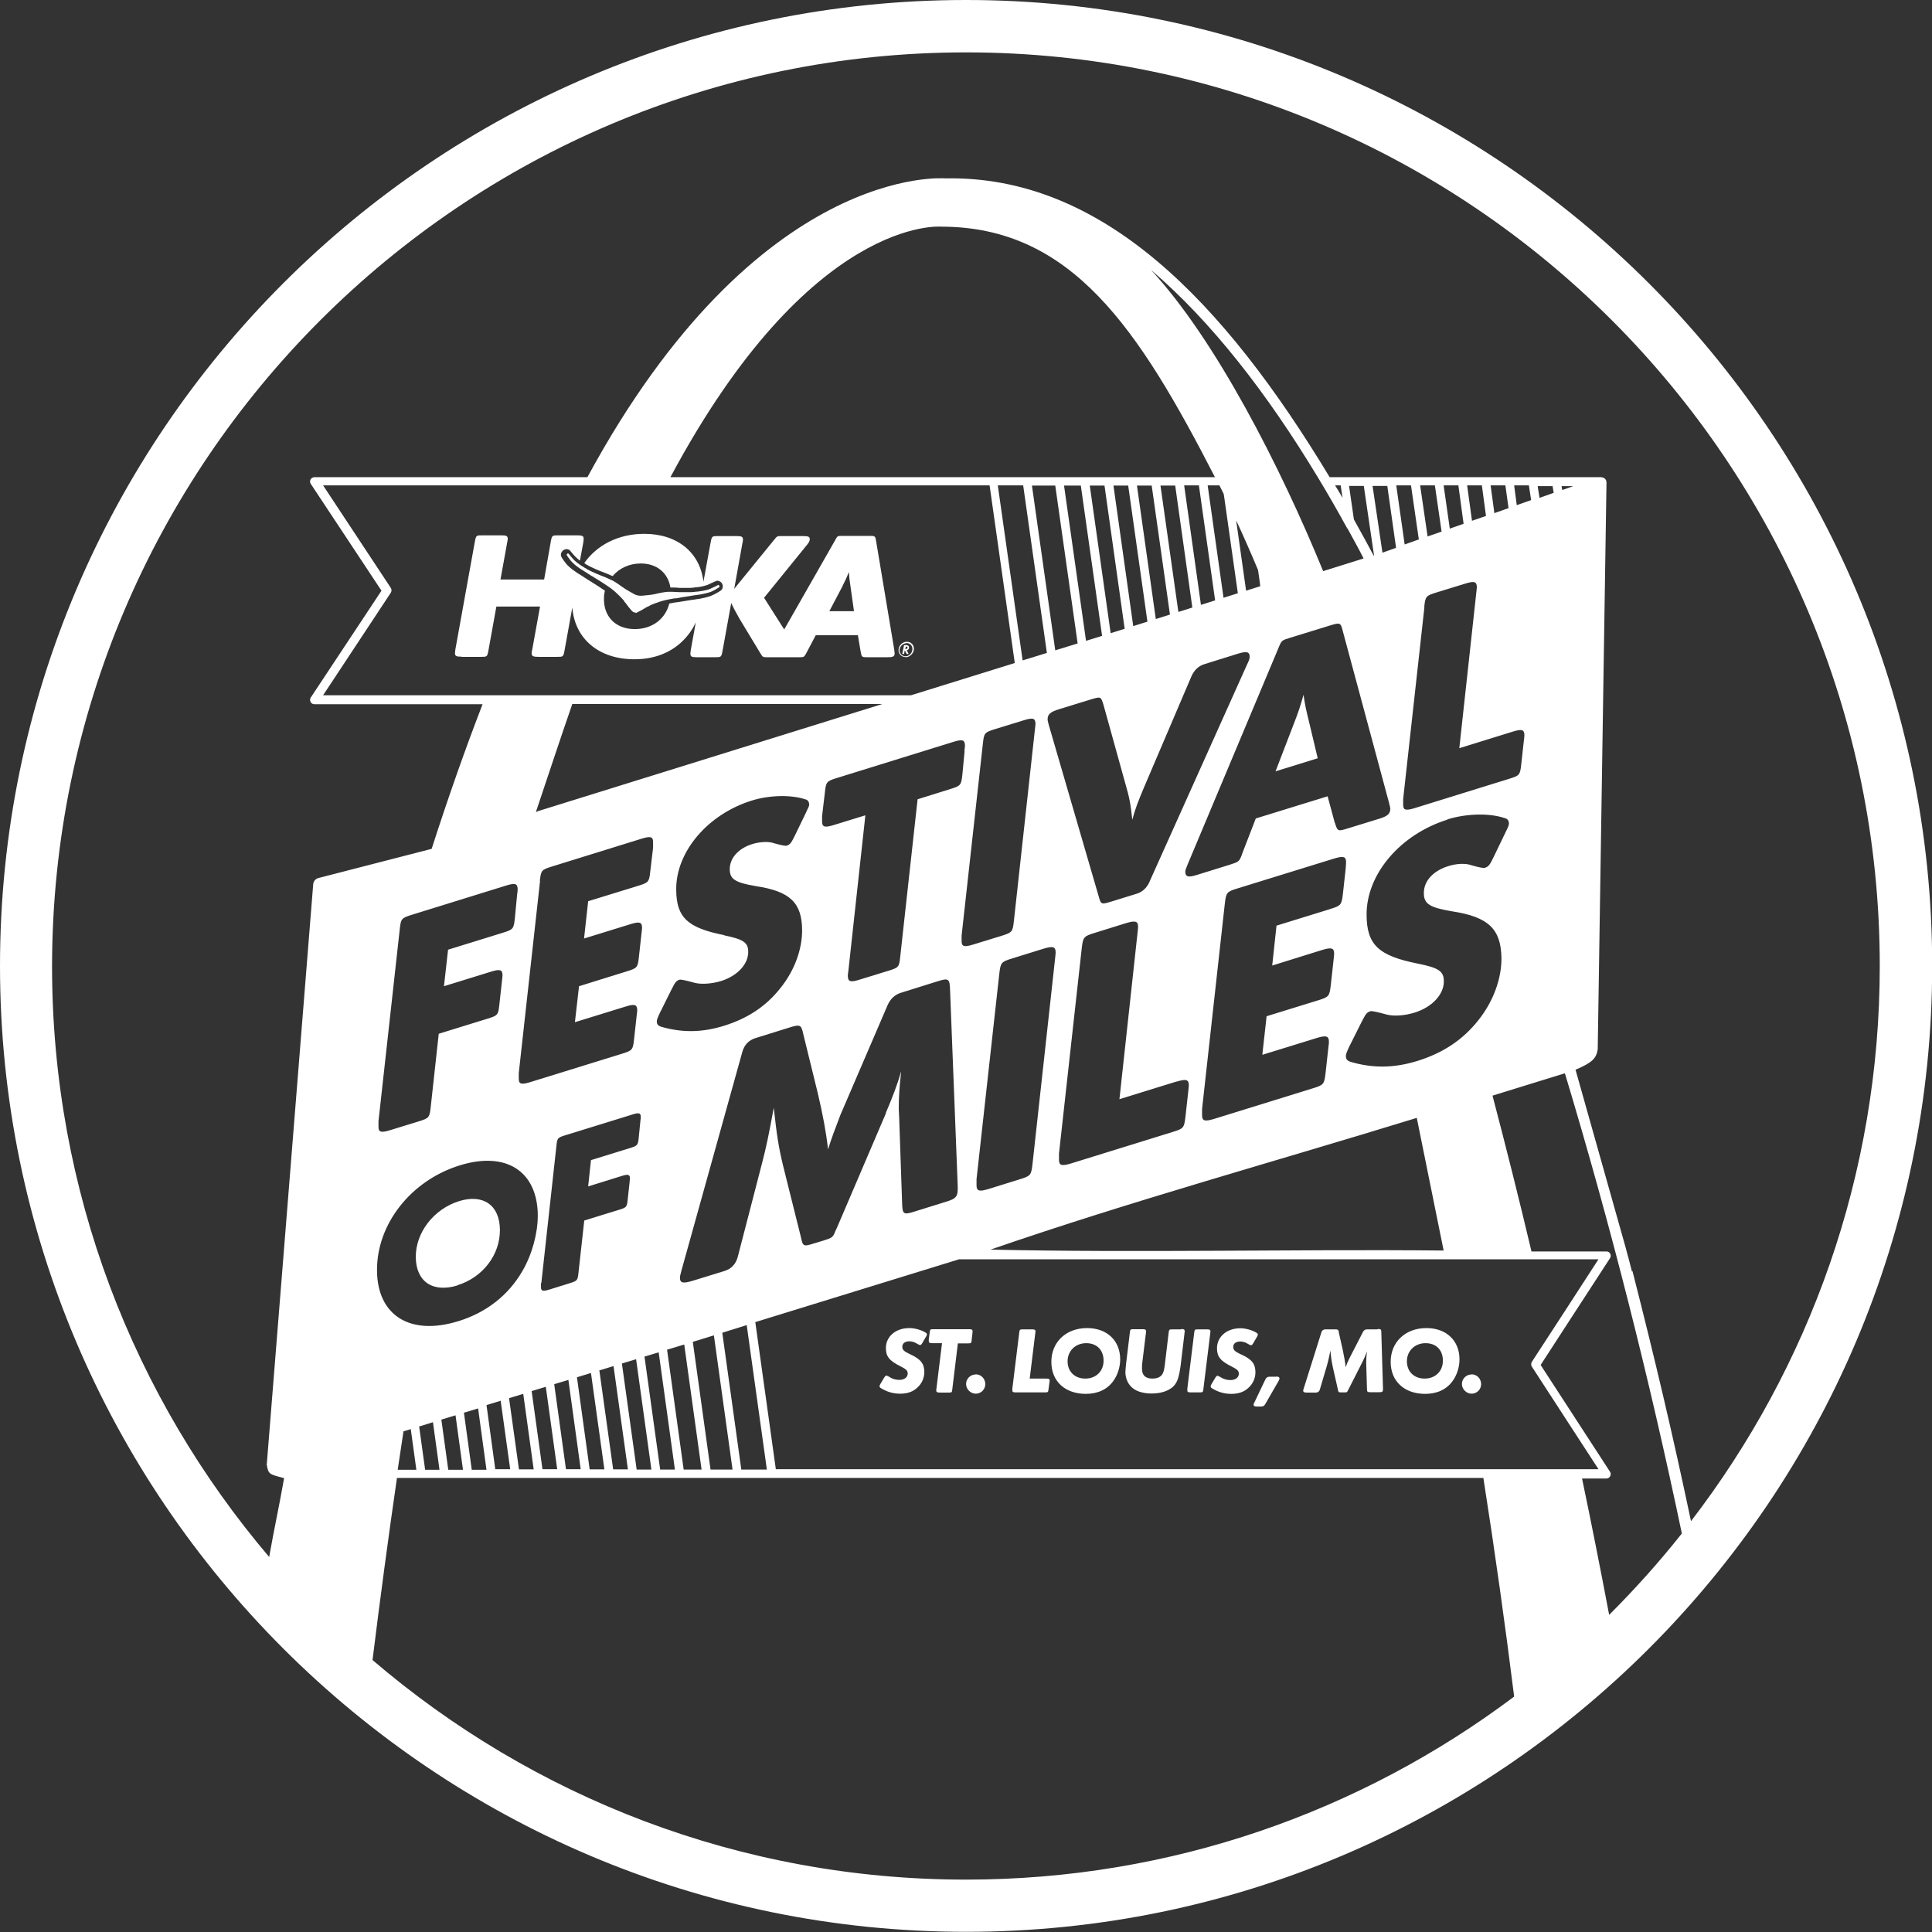 <svg width="170" height="170" viewBox="0 0 170 170" fill="none" xmlns="http://www.w3.org/2000/svg">
<rect x="0" y="0" width="170" height="170" fill="#333333" stroke="none"/>
<g clip-path="url(#clip0_151_9856)">
<path d="M80.002 116.86C78.821 116.86 77.951 117.598 77.951 118.615C77.951 119.353 78.246 119.73 79.231 120.222C79.74 120.484 79.871 120.599 79.871 120.862C79.871 121.19 79.576 121.419 79.132 121.419C78.886 121.419 78.607 121.354 78.427 121.255C78.186 121.113 78.049 121.042 78.016 121.042C77.918 121.042 77.901 121.075 77.787 121.239L77.475 121.764C77.409 121.878 77.393 121.928 77.393 121.96C77.393 122.042 77.425 122.092 77.507 122.141C78.066 122.485 78.607 122.633 79.215 122.633C79.855 122.633 80.364 122.452 80.741 122.075C81.119 121.731 81.332 121.239 81.332 120.73C81.332 119.992 81.02 119.599 80.101 119.172C79.543 118.91 79.395 118.779 79.395 118.5C79.395 118.205 79.641 118.024 80.019 118.024C80.216 118.024 80.446 118.09 80.61 118.188C80.796 118.297 80.905 118.352 80.938 118.352C81.037 118.352 81.069 118.319 81.168 118.155L81.463 117.647L81.513 117.565C81.513 117.565 81.562 117.466 81.562 117.434C81.562 117.368 81.529 117.302 81.463 117.27C81.086 117.024 80.495 116.86 80.019 116.86H80.002Z" fill="white"/>
<path d="M85.5 117.909L85.566 117.302C85.576 117.226 85.582 117.177 85.582 117.155C85.582 117.007 85.516 116.958 85.27 116.958H82.135C81.856 116.958 81.84 116.974 81.807 117.237L81.725 117.844V117.991C81.725 118.139 81.79 118.188 82.02 118.188H82.89L82.398 122.19C82.381 122.272 82.381 122.305 82.381 122.338C82.381 122.485 82.447 122.534 82.693 122.534H83.481C83.76 122.534 83.76 122.518 83.793 122.256L84.285 118.205H85.172C85.451 118.205 85.467 118.188 85.5 117.926V117.909Z" fill="white"/>
<path d="M85.845 120.944C85.385 120.944 85.008 121.321 85.008 121.78C85.008 122.239 85.402 122.633 85.861 122.633C86.321 122.633 86.698 122.256 86.698 121.797C86.698 121.304 86.321 120.927 85.845 120.927V120.944Z" fill="white"/>
<path d="M92.049 121.304H90.605L91.097 117.302C91.108 117.226 91.114 117.177 91.114 117.155C91.114 117.007 91.048 116.974 90.802 116.974H90.014C89.735 116.974 89.718 116.991 89.685 117.253L89.078 122.19V122.338C89.078 122.485 89.144 122.518 89.374 122.518H91.934C92.213 122.518 92.23 122.502 92.262 122.239L92.344 121.632C92.356 121.556 92.361 121.507 92.361 121.485C92.361 121.337 92.295 121.304 92.049 121.304Z" fill="white"/>
<path d="M95.645 116.86C93.806 116.86 92.51 118.09 92.51 119.828C92.51 121.567 93.741 122.649 95.546 122.649C96.597 122.649 97.434 122.256 97.959 121.518C98.337 121.009 98.567 120.288 98.567 119.615C98.567 117.959 97.401 116.86 95.661 116.86H95.645ZM95.497 121.304C94.561 121.304 93.938 120.681 93.938 119.779C93.938 118.877 94.627 118.188 95.579 118.188C96.531 118.188 97.106 118.811 97.106 119.73C97.106 120.648 96.449 121.304 95.497 121.304Z" fill="white"/>
<path d="M103.95 116.974H103.162C102.883 116.974 102.866 116.991 102.833 117.253L102.489 120.14C102.423 120.632 102.357 120.845 102.193 121.026C102.029 121.206 101.75 121.304 101.405 121.304C100.782 121.304 100.486 121.009 100.486 120.435C100.486 120.238 100.486 120.14 100.503 119.976L100.831 117.302C100.842 117.226 100.847 117.177 100.847 117.155C100.847 117.007 100.782 116.958 100.535 116.958H99.748C99.469 116.958 99.452 116.974 99.419 117.237L99.091 119.959C99.058 120.271 99.025 120.566 99.025 120.73C99.025 121.321 99.288 121.878 99.731 122.19C100.109 122.469 100.683 122.617 101.34 122.617C102.16 122.617 102.833 122.387 103.244 121.993C103.588 121.649 103.736 121.222 103.884 120.173L104.229 117.286C104.24 117.21 104.245 117.16 104.245 117.138C104.245 116.991 104.179 116.942 103.933 116.942L103.95 116.974Z" fill="white"/>
<path d="M106.198 116.974H105.41C105.131 116.974 105.115 116.991 105.082 117.253L104.475 122.19V122.338C104.475 122.485 104.54 122.518 104.77 122.518H105.558C105.837 122.518 105.853 122.502 105.886 122.239L106.494 117.302C106.504 117.226 106.51 117.177 106.51 117.155C106.51 117.007 106.444 116.974 106.198 116.974Z" fill="white"/>
<path d="M109.219 119.189C108.661 118.926 108.513 118.795 108.513 118.516C108.513 118.221 108.76 118.04 109.137 118.04C109.334 118.04 109.564 118.106 109.728 118.204C109.914 118.314 110.024 118.368 110.056 118.368C110.155 118.368 110.188 118.336 110.286 118.172L110.582 117.663L110.631 117.581C110.631 117.581 110.68 117.483 110.68 117.45C110.68 117.384 110.647 117.319 110.582 117.286C110.204 117.04 109.613 116.876 109.137 116.876C107.955 116.876 107.085 117.614 107.085 118.631C107.085 119.369 107.381 119.746 108.366 120.238C108.875 120.501 109.006 120.615 109.006 120.878C109.006 121.206 108.71 121.436 108.267 121.436C108.021 121.436 107.742 121.37 107.561 121.272C107.321 121.129 107.184 121.058 107.151 121.058C107.053 121.058 107.036 121.091 106.921 121.255L106.609 121.78C106.544 121.895 106.527 121.944 106.527 121.977C106.527 122.059 106.56 122.108 106.642 122.157C107.2 122.502 107.742 122.649 108.349 122.649C108.989 122.649 109.498 122.469 109.876 122.092C110.253 121.747 110.467 121.255 110.467 120.747C110.467 120.009 110.155 119.615 109.236 119.189H109.219Z" fill="white"/>
<path d="M112.289 121.14H111.698C111.545 121.14 111.43 121.211 111.353 121.354L110.385 123.387C110.319 123.519 110.303 123.535 110.303 123.584C110.303 123.715 110.385 123.765 110.615 123.765H110.976C111.129 123.765 111.244 123.699 111.32 123.568L112.502 121.518C112.568 121.403 112.584 121.354 112.584 121.304C112.584 121.173 112.502 121.124 112.272 121.124L112.289 121.14Z" fill="white"/>
<path d="M121.201 116.974H120.282C120.128 116.974 120.013 117.046 119.937 117.188L118.722 119.549C118.558 119.894 118.492 120.058 118.41 120.304C118.361 119.845 118.279 119.402 118.164 118.844L117.803 117.237V117.155C117.737 116.991 117.705 116.974 117.475 116.974H116.621C116.446 116.974 116.331 117.056 116.277 117.22L114.717 122.174C114.684 122.288 114.668 122.321 114.668 122.354C114.668 122.485 114.75 122.535 114.98 122.535H115.784C115.959 122.535 116.074 122.452 116.129 122.288L116.769 120.124C116.867 119.779 116.933 119.484 117.064 118.844C117.13 119.533 117.179 119.845 117.294 120.37L117.721 122.256C117.77 122.518 117.787 122.518 118.049 122.518H118.279C118.509 122.518 118.525 122.518 118.591 122.37L118.64 122.288L119.888 119.828C120.052 119.5 120.167 119.238 120.282 118.91C120.232 119.32 120.216 119.533 120.216 119.828V120.009L120.282 122.19C120.282 122.469 120.314 122.502 120.593 122.502H121.381C121.66 122.502 121.693 122.452 121.693 122.19L121.545 117.253C121.545 116.974 121.513 116.942 121.234 116.942L121.201 116.974Z" fill="white"/>
<path d="M125.502 116.86C123.664 116.86 122.367 118.09 122.367 119.828C122.367 121.567 123.598 122.649 125.404 122.649C126.454 122.649 127.291 122.256 127.817 121.518C128.194 121.009 128.424 120.288 128.424 119.615C128.424 117.959 127.259 116.86 125.519 116.86H125.502ZM125.355 121.304C124.419 121.304 123.795 120.681 123.795 119.779C123.795 118.877 124.485 118.188 125.437 118.188C126.389 118.188 126.963 118.811 126.963 119.73C126.963 120.648 126.307 121.304 125.355 121.304Z" fill="white"/>
<path d="M129.474 120.944C129.014 120.944 128.637 121.321 128.637 121.78C128.637 122.239 129.031 122.633 129.49 122.633C129.95 122.633 130.327 122.256 130.327 121.797C130.327 121.304 129.95 120.927 129.474 120.927V120.944Z" fill="white"/>
<path d="M40.657 57.798H42.315C42.84 57.798 42.873 57.798 42.971 57.273L43.677 53.37H47.518L46.829 57.175C46.779 57.339 46.779 57.405 46.779 57.47C46.779 57.749 46.927 57.798 47.403 57.798H49.012C49.537 57.798 49.57 57.798 49.668 57.273L50.358 53.452C50.571 56.191 52.672 58.011 55.824 58.011C57.826 58.011 59.451 57.257 60.551 55.863C60.813 55.535 61.043 55.158 61.224 54.764L60.781 57.208L60.748 57.503C60.748 57.782 60.863 57.831 61.306 57.831H62.914C63.44 57.831 63.472 57.831 63.571 57.306L64.342 53.058C64.507 53.419 64.654 53.714 65.065 54.436L66.919 57.503C67.116 57.815 67.133 57.831 67.445 57.831C67.494 57.831 67.543 57.831 67.592 57.831H70.268C70.711 57.831 70.744 57.831 70.892 57.569L70.974 57.421L71.778 55.896H75.487L75.734 57.355C75.816 57.815 75.849 57.831 76.275 57.831C76.292 57.831 76.325 57.831 76.341 57.831H78.097C78.54 57.831 78.705 57.782 78.721 57.52C78.721 57.52 78.71 57.405 78.688 57.175L77.096 47.646C77.014 47.154 77.014 47.154 76.489 47.154H74.158C73.731 47.154 73.682 47.154 73.551 47.416L73.469 47.564L69.004 55.387L67.231 52.599L71.023 47.925C71.203 47.711 71.253 47.564 71.253 47.449C71.253 47.236 71.138 47.17 70.678 47.17H68.823C68.823 47.17 68.725 47.17 68.692 47.17C68.397 47.17 68.364 47.187 68.118 47.498L64.605 51.812L65.327 47.794C65.36 47.64 65.376 47.542 65.376 47.498C65.376 47.219 65.262 47.17 64.802 47.17H63.193C62.668 47.17 62.635 47.17 62.537 47.695L61.897 51.188C61.601 48.63 59.615 46.973 56.693 46.973C54.412 46.973 52.524 47.958 51.408 49.548C51.474 49.581 51.539 49.63 51.605 49.68C51.638 49.696 51.654 49.712 51.671 49.712C51.72 49.745 51.95 49.876 52.081 49.926C52.344 50.057 52.656 50.188 52.951 50.303H52.968C53.296 50.434 53.591 50.549 53.837 50.664H53.87C53.87 50.664 53.887 50.697 53.903 50.697C54.477 50.008 55.364 49.581 56.382 49.581C57.793 49.581 58.778 50.401 58.991 51.697C58.991 51.697 58.991 51.697 59.008 51.697C59.008 51.697 59.041 51.697 59.057 51.697C59.287 51.697 59.55 51.697 59.763 51.73C59.894 51.73 60.042 51.73 60.206 51.73C60.387 51.73 60.567 51.73 60.731 51.73C60.846 51.73 61.125 51.697 61.175 51.681C61.175 51.681 61.224 51.681 61.257 51.681C61.437 51.664 61.913 51.599 62.258 51.467C62.438 51.385 62.734 51.238 62.865 51.188L62.931 51.156H62.964C62.964 51.156 63.029 51.106 63.062 51.106H63.078C63.078 51.106 63.111 51.106 63.144 51.106C63.144 51.106 63.161 51.106 63.177 51.106C63.177 51.106 63.177 51.106 63.193 51.106C63.358 51.139 63.489 51.254 63.538 51.352C63.653 51.582 63.604 51.845 63.407 51.976C63.407 51.976 62.898 52.304 62.586 52.419C62.291 52.533 61.88 52.632 61.601 52.681C61.519 52.681 61.289 52.73 61.06 52.763C60.977 52.763 60.928 52.779 60.912 52.779C60.764 52.796 60.6 52.829 60.403 52.861C60.173 52.894 59.861 52.944 59.467 53.009H59.352L59.336 53.026C59.156 53.058 59.008 53.075 58.893 53.108C58.548 54.469 57.383 55.355 55.856 55.355C54.133 55.355 53.05 54.206 53.148 52.517C53.148 52.337 53.181 52.156 53.23 51.976C53.099 51.894 52.935 51.779 52.738 51.648L52.639 51.582C52.294 51.369 52.032 51.205 51.835 51.074C51.654 50.959 51.523 50.877 51.392 50.795L51.326 50.746C51.096 50.598 50.883 50.467 50.801 50.418C50.686 50.336 50.276 50.073 49.996 49.794C49.734 49.548 49.422 49.056 49.422 49.04C49.291 48.843 49.356 48.581 49.57 48.417C49.652 48.351 49.767 48.318 49.882 48.318C49.882 48.318 49.882 48.318 49.898 48.318C49.898 48.318 49.996 48.335 50.046 48.367H50.079C50.079 48.367 50.161 48.45 50.194 48.482C50.194 48.482 50.226 48.532 50.243 48.548C50.341 48.663 50.538 48.909 50.686 49.04C50.768 49.122 50.883 49.22 51.014 49.319C51.014 49.319 51.014 49.319 51.031 49.319L51.326 47.728L51.359 47.433C51.359 47.154 51.244 47.105 50.784 47.105H49.127C48.601 47.105 48.569 47.105 48.47 47.629L47.879 50.992H44.038L44.629 47.728C44.662 47.575 44.678 47.476 44.678 47.433C44.678 47.154 44.563 47.105 44.104 47.105H42.446C41.921 47.105 41.888 47.105 41.789 47.629L40.066 57.159L40.033 57.454C40.033 57.733 40.148 57.782 40.591 57.782L40.657 57.798ZM74.141 51.549C74.338 51.172 74.503 50.811 74.7 50.336C74.732 50.893 74.749 51.025 74.88 51.91L75.143 53.78H72.976L74.141 51.566V51.549Z" fill="white"/>
<path d="M79.674 57.831C80.035 57.831 80.364 57.536 80.413 57.159C80.446 56.765 80.183 56.47 79.789 56.47C79.428 56.47 79.1 56.782 79.067 57.142C79.034 57.52 79.313 57.815 79.674 57.815V57.831ZM79.773 56.585C80.085 56.585 80.314 56.847 80.282 57.159C80.249 57.487 79.986 57.749 79.674 57.749C79.362 57.749 79.133 57.487 79.149 57.175C79.182 56.864 79.461 56.601 79.757 56.601L79.773 56.585Z" fill="white"/>
<path d="M79.509 57.552C79.509 57.552 79.559 57.552 79.559 57.503L79.608 57.241H79.624L79.772 57.52C79.772 57.52 79.788 57.552 79.838 57.552H79.903C79.903 57.552 79.936 57.552 79.936 57.52C79.936 57.52 79.936 57.52 79.936 57.503L79.788 57.224C79.903 57.192 79.985 57.11 79.985 56.995C79.985 56.946 79.985 56.896 79.953 56.864C79.92 56.798 79.854 56.765 79.723 56.765H79.591C79.591 56.765 79.542 56.765 79.542 56.814L79.394 57.503C79.394 57.52 79.394 57.536 79.427 57.536H79.477L79.509 57.552ZM79.69 56.896H79.723C79.821 56.896 79.854 56.929 79.854 56.995C79.854 57.028 79.838 57.06 79.805 57.077C79.772 57.093 79.739 57.11 79.69 57.11H79.657L79.706 56.896H79.69Z" fill="white"/>
<path d="M55.89 53.944C55.955 53.944 56.005 53.928 56.087 53.878C56.333 53.764 56.612 53.6 56.792 53.485C56.891 53.435 56.957 53.386 57.006 53.37H57.039C57.154 53.288 57.35 53.19 57.679 53.075C58.352 52.829 58.532 52.796 59.369 52.648H59.501C59.911 52.566 60.206 52.517 60.453 52.484C60.65 52.452 60.814 52.435 60.962 52.402C60.962 52.402 61.52 52.32 61.651 52.304C61.897 52.255 62.291 52.173 62.554 52.074C62.833 51.976 63.26 51.681 63.292 51.664C63.325 51.648 63.309 51.582 63.292 51.533C63.292 51.517 63.243 51.484 63.21 51.467H63.194C63.194 51.467 63.145 51.484 63.112 51.517C62.964 51.582 62.685 51.73 62.488 51.812C62.094 51.976 61.585 52.025 61.388 52.058C61.355 52.058 61.323 52.058 61.323 52.058C61.241 52.058 60.945 52.107 60.814 52.107C60.65 52.107 60.469 52.107 60.289 52.107C60.141 52.107 59.993 52.107 59.845 52.107C59.599 52.107 59.353 52.074 59.14 52.074C59.057 52.074 58.975 52.074 58.91 52.074H58.861C58.483 52.074 57.827 52.222 57.662 52.271C57.4 52.337 56.694 52.402 56.48 52.419C56.464 52.419 56.431 52.419 56.398 52.419C56.333 52.419 56.251 52.419 56.152 52.402C55.988 52.37 55.873 52.32 55.824 52.288C55.643 52.189 55.02 51.845 54.806 51.681C54.675 51.582 54.133 51.189 53.789 51.025H53.756C53.526 50.893 53.214 50.779 52.886 50.647C52.59 50.532 52.262 50.385 51.983 50.254C51.868 50.205 51.606 50.057 51.54 50.008C51.54 50.008 51.507 49.991 51.474 49.975C51.31 49.877 50.867 49.614 50.555 49.319C50.407 49.171 50.194 48.925 50.096 48.794C50.063 48.761 50.046 48.728 50.03 48.712H49.997V48.696C49.997 48.696 49.931 48.696 49.915 48.728C49.882 48.761 49.849 48.81 49.866 48.843C49.882 48.876 50.178 49.319 50.391 49.516C50.604 49.729 50.916 49.959 51.13 50.09C51.245 50.172 51.721 50.45 51.721 50.467C51.835 50.549 51.983 50.631 52.147 50.729C52.361 50.861 52.623 51.025 52.968 51.238L53.066 51.303C53.789 51.779 53.936 51.877 54.445 52.37C54.691 52.615 54.823 52.763 54.921 52.878V52.911C54.921 52.911 55.02 53.026 55.085 53.108C55.2 53.272 55.397 53.534 55.578 53.731C55.66 53.813 55.709 53.862 55.84 53.895C55.84 53.895 55.922 53.895 55.955 53.895L55.89 53.944Z" fill="white"/>
<path d="M85.008 0C38.13 0 0 38.133 0 84.992C0 131.85 38.13 169.984 85.008 169.984C131.887 169.984 170.016 131.85 170.016 84.992C170.016 38.133 131.87 0 85.008 0ZM85.008 165.391C65.082 165.391 46.846 158.109 32.779 146.07C33.468 140.494 34.19 135.147 34.929 130.046H130.524C131.526 136.426 132.461 143.085 133.233 149.285C119.79 159.388 103.08 165.391 85.008 165.391ZM34.387 51.73L28.429 42.709H87.076L89.292 58.34L80.166 61.177H28.429L34.387 52.156C34.469 52.025 34.469 51.861 34.387 51.73ZM118.509 46.383V46.481H118.558C119.034 47.351 119.527 48.236 119.986 49.138L116.425 50.254C112.682 41.102 106.954 29.867 101.275 23.749C106.593 28.292 111.484 34.59 115.932 41.955C116.819 43.414 117.656 44.874 118.493 46.399L118.509 46.383ZM117.475 42.709H117.968L118.132 43.808C117.918 43.431 117.705 43.07 117.475 42.709ZM125.321 53.403C125.42 52.484 125.469 52.419 126.372 52.14L128.932 51.353C129.72 51.107 129.933 51.172 129.95 51.648C129.95 51.724 129.933 51.894 129.901 52.156L128.407 65.835L133.118 64.375C133.906 64.129 134.119 64.195 134.135 64.671C134.135 64.747 134.119 64.916 134.086 65.179L133.856 67.262C133.758 68.18 133.709 68.246 132.806 68.525L124.451 71.116C123.696 71.346 123.466 71.28 123.466 70.821V70.313L125.337 53.419L125.321 53.403ZM124.96 42.709H126.257L126.848 46.777L125.616 47.203L124.96 42.709ZM127.028 42.709H128.325L128.784 46.088L127.57 46.514L127.028 42.709ZM129.096 42.709H130.393L130.754 45.399L129.523 45.825L129.096 42.709ZM131.164 42.709H132.461L132.74 44.71L131.493 45.153L131.164 42.725V42.709ZM133.233 42.709H134.529L134.726 44.005L133.462 44.448L133.233 42.709ZM123.598 47.908L122.859 42.709H124.156L124.845 47.465L123.598 47.908ZM127.356 72.1C129.047 71.576 131.099 71.526 132.445 72.002C132.658 72.051 132.773 72.231 132.773 72.461C132.773 72.576 132.724 72.74 132.609 72.953L132.461 73.265L131.427 75.413C131.082 76.135 130.967 76.266 130.639 76.365C130.519 76.397 130.13 76.321 129.474 76.135C128.949 75.938 128.128 75.987 127.422 76.217C126.109 76.627 125.272 77.529 125.288 78.595C125.288 79.53 125.797 79.858 127.75 80.186C131 80.678 132.084 81.761 132.116 84.336C132.116 86.124 131.411 88.092 130.114 89.732C128.752 91.47 127.012 92.635 124.763 93.34C122.662 93.996 120.791 94.013 118.805 93.422C118.542 93.324 118.427 93.192 118.427 92.93C118.427 92.782 118.476 92.618 118.706 92.126L119.806 89.929C120.183 89.191 120.266 89.076 120.594 88.977C120.714 88.945 121.19 89.043 122.022 89.273C122.629 89.437 123.63 89.371 124.5 89.092C126.01 88.617 127.061 87.501 127.045 86.337C127.045 85.451 126.569 85.156 124.779 84.795C121.3 84.106 120.266 83.138 120.249 80.514C120.216 76.922 123.22 73.412 127.373 72.117L127.356 72.1ZM134.792 120.255C136.204 122.42 139.257 127.143 140.652 129.275H68.266L66.46 116.335L84.385 110.808H140.652C139.486 112.612 135.908 118.123 134.792 119.828C134.71 119.959 134.71 120.123 134.792 120.255ZM44.794 123.027L46.041 122.649L46.961 129.292H45.664L44.794 123.043V123.027ZM44.876 129.275H43.579L42.808 123.633L44.055 123.256L44.892 129.275H44.876ZM46.78 122.403L48.027 122.026L49.029 129.275H47.732L46.78 122.403ZM103.523 95.177C104.377 94.915 104.607 94.997 104.607 95.489C104.607 95.565 104.59 95.746 104.557 96.03L104.311 98.26C104.196 99.245 104.147 99.31 103.179 99.605L94.233 102.377C93.412 102.623 93.182 102.558 93.182 102.049V101.508L95.185 83.434C95.3 82.466 95.349 82.384 96.317 82.089L99.059 81.236C99.912 80.974 100.142 81.055 100.142 81.547C100.142 81.624 100.126 81.805 100.093 82.089L98.501 96.719L103.54 95.161L103.523 95.177ZM101.143 77.611C100.892 78.147 100.514 78.491 100.011 78.644L97.778 79.333C96.908 79.596 96.876 79.612 96.662 78.825L92.296 63.834C92.214 63.522 92.181 63.424 92.181 63.293C92.181 62.85 92.427 62.637 93.182 62.407L96.006 61.538C96.876 61.275 96.876 61.292 97.105 62.046L99.026 68.968C99.387 70.198 99.485 70.755 99.633 72.133C99.896 71.149 100.142 70.526 100.651 69.312L104.853 59.471C105.104 58.935 105.482 58.591 105.985 58.438L108.923 57.52C109.678 57.29 109.958 57.339 109.958 57.782C109.958 57.946 109.941 58.044 109.695 58.553L101.143 77.595V77.611ZM92.887 83.811C92.887 83.887 92.871 84.068 92.838 84.352L90.852 102.426C90.737 103.411 90.688 103.476 89.719 103.771L86.978 104.624C86.157 104.87 85.927 104.805 85.927 104.296V103.755L87.93 85.681C88.045 84.697 88.094 84.631 89.062 84.336L91.804 83.483C92.641 83.221 92.887 83.302 92.887 83.794V83.811ZM124.664 98.359C125.452 102.246 126.24 106.133 127.028 110.037C113.766 109.905 100.355 110.25 87.158 109.955C99.502 105.69 112.173 102.213 124.681 98.359H124.664ZM117.048 79.989L112.321 81.449L111.944 84.959L116.31 83.598C117.163 83.335 117.393 83.417 117.393 83.909C117.393 83.986 117.377 84.166 117.344 84.451L117.098 86.681C116.983 87.665 116.933 87.731 115.965 88.026L111.451 89.42L111.074 92.815L115.85 91.339C116.687 91.077 116.933 91.159 116.933 91.651C116.933 91.766 116.933 91.831 116.884 92.192L116.638 94.423C116.523 95.407 116.474 95.472 115.505 95.767L106.822 98.457C106.002 98.703 105.772 98.638 105.772 98.129V97.588L107.774 79.514C107.889 78.53 107.939 78.464 108.907 78.169L117.393 75.545C118.214 75.299 118.444 75.364 118.444 75.873L118.411 76.414L118.165 78.644C118.05 79.629 118 79.694 117.032 79.989H117.048ZM117.442 72.379L116.819 70.067L110.499 72.018L109.35 74.987L109.252 75.266C109.038 75.807 108.989 75.84 108.218 76.086L105.312 76.988C104.574 77.218 104.311 77.168 104.295 76.725C104.295 76.561 104.328 76.496 104.541 75.971L112.436 57.159L112.551 56.88C112.764 56.371 112.814 56.322 113.552 56.109L117.065 55.026C117.935 54.764 117.968 54.781 118.165 55.568L122.219 70.624C122.295 70.898 122.334 71.078 122.334 71.165C122.334 71.608 122.087 71.822 121.332 72.051L118.558 72.904C117.721 73.166 117.689 73.15 117.459 72.396L117.442 72.379ZM109.646 51.976L108.825 46.17L108.776 45.793C109.432 47.203 110.072 48.663 110.696 50.155C110.745 50.467 110.86 51.254 110.893 51.582L109.646 51.976ZM108.907 52.206L107.66 52.599L106.264 42.709H107.298C107.43 42.955 107.545 43.201 107.676 43.464L107.725 43.775L108.923 52.222L108.907 52.206ZM106.921 52.829L105.673 53.222L104.196 42.709H105.493L106.921 52.829ZM104.935 53.452L103.687 53.846L102.112 42.725H103.408L104.918 53.468L104.935 53.452ZM102.949 54.075L101.701 54.469L100.043 42.725H101.34L102.949 54.092V54.075ZM100.963 54.699L99.715 55.092L97.975 42.725H99.272L100.963 54.699ZM98.977 55.322L97.729 55.715L95.891 42.725H97.187L98.96 55.322H98.977ZM96.99 55.945L95.562 56.388L93.626 42.725H95.103L96.974 55.945H96.99ZM94.824 56.617L92.854 57.224L90.802 42.725H92.854L94.824 56.617ZM92.115 57.454L89.982 58.11L87.799 42.709H90.031L92.115 57.438V57.454ZM90.097 63.375C90.884 63.129 91.098 63.194 91.114 63.67C91.114 63.747 91.098 63.916 91.065 64.178L89.21 81.072C89.112 81.99 89.046 82.056 88.16 82.335L85.599 83.122C84.844 83.352 84.614 83.286 84.614 82.827V82.318L86.486 65.425C86.584 64.507 86.633 64.441 87.536 64.162L90.097 63.375ZM84.877 66.097L84.68 68.164C84.581 69.082 84.532 69.148 83.629 69.427L80.741 70.329L79.214 84.172C79.116 85.09 79.083 85.139 78.18 85.418L75.619 86.206C74.832 86.451 74.618 86.386 74.602 85.894C74.602 85.812 74.602 85.697 74.651 85.418L76.145 71.74L73.321 72.609C72.566 72.838 72.337 72.773 72.337 72.281V71.805L72.583 69.722C72.681 68.804 72.731 68.738 73.633 68.459L83.892 65.277C84.68 65.031 84.893 65.097 84.91 65.589C84.91 65.665 84.893 65.824 84.861 66.065L84.877 66.097ZM77.95 97.965L73.65 108.019L73.502 108.331C73.305 108.872 73.223 108.921 72.435 109.167L71.614 109.413C70.679 109.709 70.646 109.676 70.465 108.823L68.922 102.64C68.496 100.885 68.348 99.851 68.085 97.473C67.642 99.884 67.412 100.983 67.068 102.295L64.917 110.594C64.742 111.239 64.348 111.655 63.736 111.841L60.912 112.71C60.092 112.956 59.829 112.891 59.829 112.431C59.829 112.284 59.862 112.185 59.977 111.742L65.311 92.586C65.487 91.941 65.88 91.525 66.493 91.339L69.497 90.404C70.334 90.142 70.465 90.191 70.613 90.7L70.679 90.978L71.975 96.26C72.402 98.097 72.681 99.54 72.862 101.131C73.174 100.147 73.403 99.523 73.945 98.113L78.098 88.453C78.35 87.884 78.743 87.518 79.28 87.354L82.481 86.353C83.465 86.041 83.564 86.107 83.597 87.091L84.27 104.313C84.302 105.28 84.188 105.461 83.203 105.756L80.462 106.609C79.477 106.92 79.411 106.838 79.378 105.854L79.116 98.228L79.083 97.588C79.083 96.538 79.132 95.784 79.296 94.259C78.935 95.522 78.525 96.555 77.95 97.916V97.965ZM63.736 82.286C60.486 81.646 59.517 80.727 59.501 78.284C59.468 74.938 62.291 71.641 66.148 70.444C67.724 69.952 69.645 69.919 70.892 70.345C71.089 70.395 71.188 70.559 71.204 70.772C71.204 70.887 71.155 71.034 71.04 71.231L70.909 71.526L69.94 73.527C69.612 74.2 69.513 74.314 69.218 74.413C69.109 74.446 68.742 74.375 68.118 74.2C67.626 74.019 66.854 74.069 66.214 74.265C64.983 74.642 64.212 75.495 64.212 76.48C64.212 77.365 64.688 77.66 66.51 77.972C69.546 78.431 70.564 79.448 70.58 81.859C70.58 83.532 69.924 85.369 68.709 86.894C67.445 88.518 65.82 89.601 63.719 90.257C61.766 90.864 60.01 90.88 58.155 90.339C57.909 90.257 57.794 90.125 57.794 89.879C57.794 89.748 57.843 89.584 58.056 89.141L59.074 87.091C59.419 86.402 59.501 86.304 59.796 86.206C59.906 86.173 60.354 86.266 61.142 86.484C61.717 86.632 62.652 86.566 63.457 86.32C64.868 85.877 65.853 84.844 65.837 83.745C65.837 82.925 65.394 82.646 63.719 82.302L63.736 82.286ZM47.289 71.412L47.157 71.444C48.224 68.279 49.291 65.015 50.358 61.948H77.638L47.272 71.395L47.289 71.412ZM47.502 77.513C47.601 76.594 47.65 76.529 48.553 76.25L56.481 73.79C57.236 73.56 57.465 73.626 57.465 74.085V74.593L57.219 76.676C57.121 77.595 57.072 77.66 56.169 77.939L51.753 79.3L51.392 82.581L55.479 81.318C56.267 81.072 56.481 81.138 56.497 81.613C56.497 81.69 56.481 81.859 56.448 82.122L56.218 84.204C56.12 85.123 56.07 85.189 55.167 85.467L50.949 86.779L50.588 89.945L55.053 88.567C55.84 88.321 56.054 88.387 56.07 88.862C56.07 88.977 56.07 89.026 56.021 89.371L55.791 91.454C55.693 92.372 55.644 92.438 54.741 92.717L46.632 95.226C45.877 95.456 45.647 95.39 45.647 94.931V94.423L47.519 77.529L47.502 77.513ZM47.633 112.89L48.963 100.803C49.029 100.147 49.078 100.097 49.718 99.901L55.66 98.064C56.218 97.883 56.382 97.933 56.382 98.277C56.382 98.359 56.382 98.408 56.349 98.638L56.202 100.114C56.136 100.77 56.087 100.819 55.447 101.016L52 102.082L51.753 104.395L54.708 103.476C55.266 103.296 55.43 103.345 55.43 103.689C55.43 103.689 55.419 103.81 55.397 104.05L55.233 105.543C55.167 106.199 55.135 106.248 54.495 106.445L51.409 107.396L50.9 112.005C50.834 112.661 50.785 112.71 50.145 112.907L48.306 113.481C47.765 113.645 47.601 113.596 47.601 113.268V112.907L47.633 112.89ZM48.766 121.796L50.014 121.419L51.097 129.275H49.8L48.766 121.796ZM50.752 121.19L52 120.812L53.181 129.292H51.885L50.769 121.206L50.752 121.19ZM52.738 120.583L53.986 120.205L55.25 129.292H53.953L52.738 120.583ZM54.724 119.976L55.972 119.599L57.318 129.308H56.021L54.724 119.992V119.976ZM56.71 119.369L57.958 118.992L59.386 129.308H58.089L56.71 119.369ZM58.697 118.762L60.207 118.303L61.733 129.308H60.157L58.697 118.762ZM60.962 118.073L62.816 117.499L64.458 129.308H62.521L60.962 118.073ZM63.555 117.27L65.705 116.597L67.478 129.308H65.229L63.555 117.27ZM121.644 48.63L120.774 42.758H122.071L122.843 48.204L121.644 48.63ZM120.906 48.892H120.873C120.298 47.826 119.724 46.76 119.133 45.711L118.706 42.758H120.003L120.906 48.892ZM106.921 41.987H58.992C71.335 18.911 82.809 19.944 82.809 19.944C94.315 19.944 100.208 28.965 106.905 41.987H106.921ZM45.549 78.234C45.549 78.349 45.549 78.431 45.5 78.743L45.303 80.809C45.204 81.728 45.155 81.793 44.252 82.072L39.426 83.565L39.065 86.779L43.202 85.5C43.99 85.254 44.203 85.32 44.219 85.796C44.219 85.872 44.203 86.041 44.17 86.304L43.94 88.387C43.842 89.305 43.809 89.355 42.906 89.633L38.606 90.962L37.9 97.408C37.801 98.326 37.752 98.392 36.849 98.671L34.289 99.458C33.534 99.687 33.304 99.622 33.304 99.163V98.654L35.175 81.761C35.274 80.842 35.323 80.777 36.226 80.498L44.531 77.923C45.319 77.677 45.532 77.742 45.549 78.218V78.234ZM40.461 102.541C44.531 101.278 47.289 103.05 47.322 106.937C47.322 108.511 46.829 110.365 45.959 111.857C44.728 113.973 42.791 115.498 40.329 116.253C36.094 117.565 33.206 115.761 33.173 111.808C33.14 107.708 36.16 103.87 40.461 102.541ZM42.808 129.325H41.511L40.822 124.306L42.069 123.929L42.808 129.341V129.325ZM40.74 129.325H39.443L38.836 124.913L40.083 124.535L40.74 129.341V129.325ZM38.671 129.325H37.408L36.882 125.52L38.097 125.142L38.671 129.325ZM36.636 129.325H34.995C35.159 128.193 35.339 127.061 35.504 125.946L36.144 125.749L36.636 129.325ZM141.587 142.068C140.832 138.083 140.061 134.179 139.207 130.096H141.358C141.653 130.096 141.834 129.735 141.669 129.505C140.258 127.324 136.942 122.223 135.563 120.107C136.236 119.074 140.882 111.906 141.669 110.709C141.834 110.463 141.653 110.102 141.358 110.119H134.759C133.676 105.543 132.527 100.967 131.329 96.407L137.697 94.439C141.719 107.773 145.133 121.304 147.989 134.934C146.003 137.443 143.852 139.838 141.587 142.101V142.068ZM135.317 42.775H136.614L136.712 43.365L135.465 43.808L135.301 42.775H135.317ZM137.402 42.775H138.436L137.467 43.119L137.402 42.775ZM143.606 111.906C143.491 111.48 143.376 111.004 143.262 110.578L143.229 110.479C143.196 110.332 143.081 109.938 143.048 109.791L138.633 94.127C140.094 93.504 140.455 93.143 140.586 92.34L141.358 42.48C141.358 42.119 141.111 41.955 140.652 41.987H116.999C107.676 26.537 97.007 15.417 83.153 15.696C83.153 15.696 66.707 14.269 51.688 41.987H27.674C27.526 41.987 27.395 42.069 27.329 42.184C27.264 42.299 27.264 42.463 27.346 42.578L33.567 51.976L27.346 61.374C27.182 61.62 27.362 61.981 27.674 61.964H42.463C40.953 65.868 39.459 70.099 37.982 74.692L27.986 77.267C27.74 77.349 27.576 77.562 27.559 77.808L23.472 128.882C23.62 129.735 23.685 129.718 24.999 130.063C24.555 132.589 24.112 134.573 23.685 137C11.769 122.977 4.58 104.821 4.58 85.025C4.612 40.675 40.674 4.609 85.008 4.609C129.342 4.609 165.404 40.675 165.404 84.992C165.404 103.361 159.2 120.304 148.793 133.851C147.217 126.372 145.674 119.795 143.639 111.824L143.606 111.906Z" fill="white"/>
<path d="M114.7 61.128C114.438 62.096 114.192 62.801 113.896 63.555L112.238 67.869L115.948 66.721L115.242 63.752C114.881 62.292 114.848 62.112 114.7 61.144V61.128Z" fill="white"/>
<path d="M40.263 113.087C42.479 112.399 44.005 110.414 43.989 108.216C43.972 106.035 42.511 105.034 40.394 105.69C38.178 106.379 36.57 108.446 36.586 110.611C36.602 112.776 38.08 113.776 40.263 113.104V113.087Z" fill="white"/>
</g>
<defs>
<clipPath id="clip0_151_9856">
<rect width="170" height="170" fill="white"/>
</clipPath>
</defs>
</svg>
